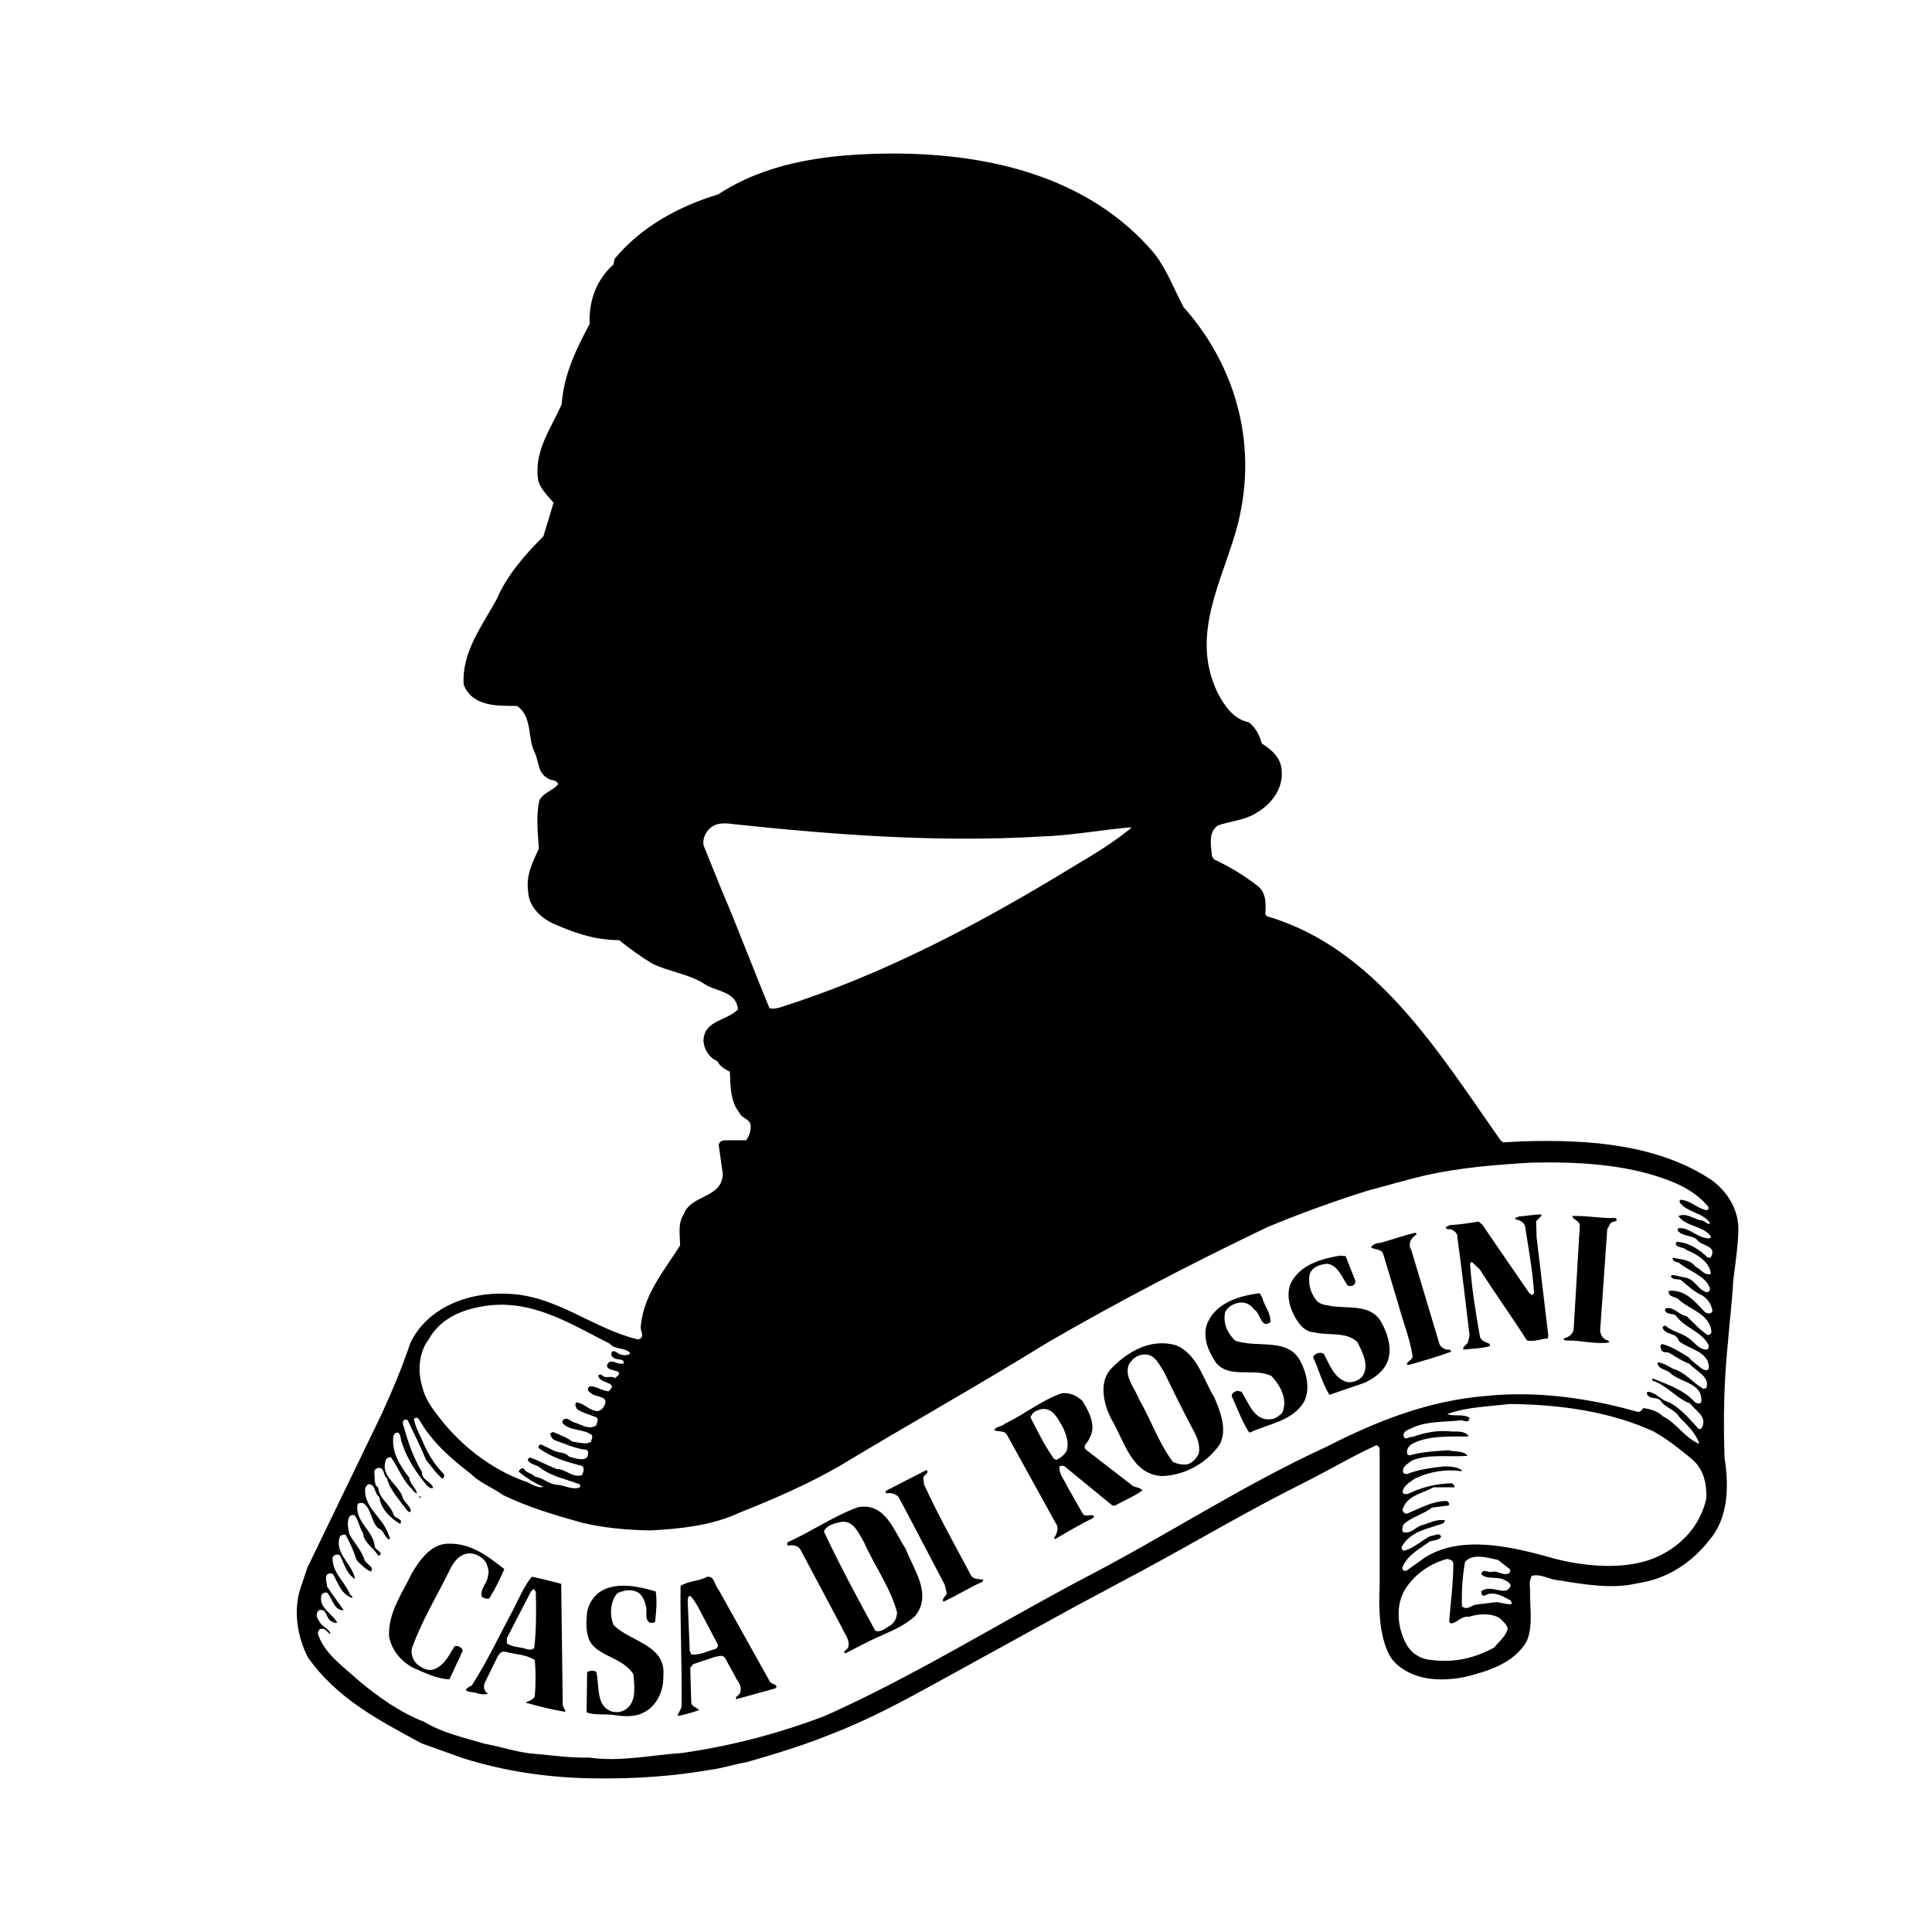 <?xml version="1.0" encoding="utf-8"?>
<!-- Generator: Adobe Illustrator 13.0.0, SVG Export Plug-In . SVG Version: 6.00 Build 14948)  -->
<!DOCTYPE svg PUBLIC "-//W3C//DTD SVG 1.0//EN" "http://www.w3.org/TR/2001/REC-SVG-20010904/DTD/svg10.dtd">
<svg version="1.0" id="Layer_1" xmlns="http://www.w3.org/2000/svg" xmlns:xlink="http://www.w3.org/1999/xlink" x="0px" y="0px"
	 width="192.756px" height="192.756px" viewBox="0 0 192.756 192.756" enable-background="new 0 0 192.756 192.756"
	 xml:space="preserve">
<g>
	<polygon fill-rule="evenodd" clip-rule="evenodd" fill="#FFFFFF" points="0,0 192.756,0 192.756,192.756 0,192.756 0,0 	"/>
	<path fill-rule="evenodd" clip-rule="evenodd" d="M115.194,25.32c1.268,1.672,1.926,3.498,2.889,5.322
		c4.765,5.322,7.198,12.621,5.728,20.224c-1.064,5.93-5.423,11.86-2.331,18.248c0.658,1.267,1.571,2.635,3.092,2.94
		c0.659,0.456,1.115,1.316,1.317,2.128c0.912,0.558,1.875,1.369,1.978,2.585c0.202,1.925-1.014,3.497-2.636,4.409
		c-1.116,0.659-2.484,0.76-3.7,1.167c-1.014,0.659-0.71,2.027-0.608,3.091l0.202,0.305c1.622,0.76,3.041,1.622,4.461,2.736
		c0.761,0.71,0.71,1.724,0.659,2.738l0.151,0.203c10.847,3.143,17.184,13.635,23.316,22.352l0.253,0.203l2.078-0.102
		c6.641-0.203,13.432,0.355,18.704,3.852c1.621,1.166,2.788,3.043,2.686,5.172c-0.05,1.621-0.304,3.242-0.506,4.865
		c-0.103,2.027-0.355,3.953-0.508,5.93c-0.406,3.902-0.507,7.857-0.354,11.811c0.455,2.838,0.354,5.98-1.521,8.16
		c-1.825,2.332-4.309,3.902-7.197,4.309c-2.484,0.607-5.373,0.102-7.856-0.305c-0.913-0.049-1.673-0.658-2.636-0.455
		c-0.253,0.354-0.253,0.861-0.203,1.318c-0.05,1.773,0.354,3.699-0.354,5.27c-1.267,2.129-3.802,2.941-6.084,3.498
		c-1.165,0.254-2.533,0.355-3.8,0.152c-1.571-0.254-3.295-1.115-3.954-2.637c-0.861-1.975-0.912-4.307-0.812-6.588v-13.686
		c-0.05-0.152-0.201-0.406-0.405-0.305c-2.433,1.115-4.719,2.486-7.146,3.701c-5.909,2.953-10.847,5.93-16.321,8.869l-6.538,3.498
		L93.5,167.852c-3.498,1.926-6.895,3.75-10.594,5.17c-2.737,1.113-5.575,1.977-8.414,2.787c-1.216,0.203-2.382,0.607-3.599,0.76
		c-3.75,0.66-7.603,0.912-11.556,0.861c-4.612-0.049-9.022-0.709-13.178-2.027c-1.369-0.506-2.737-0.963-4.105-1.469
		c-4.207-2.281-8.465-4.461-11.354-8.617c-1.014-1.977-1.47-4.613-0.709-6.893l0.659-1.979l7.4-15.307
		c1.064-2.332,2.078-4.713,2.89-7.146c1.672-3.498,5.676-5.068,9.478-4.916c4.968,0.051,8.617,3.447,13.229,4.561
		c0.861-0.201,0.102-0.912,0.304-1.469c0.304-3.041,2.332-5.424,3.903-7.908c0-0.963-0.253-2.229,0.355-3.092
		c0.709-2.027,3.852-1.57,3.902-4.055l-0.406-2.889c0.051-0.305,0.355-0.457,0.608-0.457h2.128c0.305-0.404,0.457-0.861,0.457-1.418
		c0-0.711-0.913-0.76-1.115-1.318c-0.913-1.115-0.913-2.637-0.963-4.105c-0.507-0.254-0.963-0.508-1.267-1.064
		c-0.812-0.355-1.318-1.166-1.369-2.027c0.051-2.078,2.382-1.977,3.447-3.143c-0.203-1.875-2.281-1.725-3.447-2.586
		c-1.571-0.963-3.498-1.165-5.12-1.976c-1.166-0.71-2.23-1.47-3.295-2.332c-2.534,0-4.714-0.811-6.842-1.774
		c-1.115-0.608-2.18-1.672-2.23-3.041c-0.253-1.672,0.456-2.99,1.064-4.309c-0.101-1.621-0.304-3.243,0.051-4.814
		c0.405-0.811,1.368-0.963,1.875-1.622c-0.152-0.507-0.761-0.304-1.064-0.608c-0.963-0.506-0.862-1.673-1.267-2.534
		c-0.761-1.471-0.204-3.599-1.774-4.664c-2.078,0-4.46,0.051-5.322-2.128c-0.204-3.244,1.825-5.83,3.295-8.516
		c1.013-2.382,2.788-4.41,4.663-6.285l1.013-3.345c-0.557-0.659-1.267-1.318-1.52-2.18c-0.508-2.889,1.267-5.22,2.331-7.654
		c0.203-2.989,1.47-5.524,2.788-8.008c-0.102-2.331,0.709-4.459,2.382-5.93l0.102-0.557c2.686-3.245,6.487-5.272,10.34-6.438
		c4.663-3.042,10.137-3.903,15.966-4.055C98.265,15.082,108.605,17.514,115.194,25.32L115.194,25.32z"/>
	<path fill-rule="evenodd" clip-rule="evenodd" fill="#FFFFFF" d="M103.891,83.458c3.042-0.101,5.931-0.659,8.87-0.912l0.102,0.05
		c-1.824,1.521-3.902,2.737-5.93,3.953c-9.226,5.627-18.704,10.645-28.892,13.889c-0.405,0.152-0.861,0.254-1.267,0.152
		c-1.622-3.903-3.093-7.857-4.764-11.759l-1.825-4.511c-0.101-0.711,0.253-1.47,0.912-1.876c0.608-0.406,1.521-0.305,2.23-0.203
		C83.363,83.305,93.602,84.066,103.891,83.458L103.891,83.458z"/>
	<path fill-rule="evenodd" clip-rule="evenodd" fill="#FFFFFF" d="M166.083,117.621c1.623,0.557,3.245,1.418,4.359,2.787
		c0.102,0.203-0.101,0.406-0.304,0.303c-0.862-0.201-1.521-0.961-2.484-1.012c-0.102,0.102-0.102,0.201-0.05,0.303
		c0.76,0.965,2.229,0.965,2.989,1.977v0.102c-0.304,0.102-0.455-0.252-0.76-0.305c-0.811-0.1-1.52-0.809-2.383-0.455
		c0.812,1.115,2.383,0.912,3.244,2.027c0,0.355-0.456,0.152-0.608,0.152c-0.911-0.203-1.671-1.064-2.585-0.963
		c-0.151,0-0.101,0.203-0.101,0.254c0.507,0.607,1.368,0.404,1.927,0.912c0.404,0.607,1.925,0.557,1.419,1.621
		c-0.102,0.254-0.254,0.152-0.405,0.102c-0.812-0.76-1.775-1.42-2.94-1.52c-0.152-0.051-0.203,0.1-0.203,0.201
		c0.152,0.457,0.761,0.254,1.064,0.609c1.065,0.404,2.331,1.217,2.433,2.381c-0.658,0.205-1.014-0.506-1.52-0.709
		c-0.559-0.76-1.47-0.709-2.281-0.912c-0.102,0.355,0.354,0.406,0.607,0.508c1.015,0.861,2.535,1.217,3.092,2.482
		c0.052,0.254-0.101,0.457-0.304,0.457c-0.86-0.203-1.114-1.166-1.976-1.42l-1.42-0.303l-0.203,0.102
		c0.152,0.455,0.71,0.252,1.015,0.404c0.658,0.557,1.367,1.217,2.18,1.57c0.506,0.355,0.861,0.863,0.962,1.471
		c0,0.203-0.202,0.305-0.354,0.305l-0.354-0.102c-0.963-1.014-1.876-2.18-3.396-2.18c-0.102,0.051-0.306-0.051-0.255,0.152
		c0,0.455,0.609,0.455,0.913,0.658c1.165,1.115,3.192,1.471,3.346,3.295c0,0.203-0.203,0.355-0.405,0.305
		c-0.812-0.559-1.369-1.217-2.079-1.875c-0.761-0.102-1.317-1.014-2.078-0.762c-0.15,0.102,0,0.152-0.05,0.254
		c0.254,0.406,0.76,0.203,1.063,0.457c0.912,1.268,2.483,1.52,3.244,2.889c0.102,0.203,0,0.557-0.253,0.508
		c-0.71-0.053-1.166-0.762-1.673-1.117c-0.71-0.557-1.673-0.658-2.332-1.268c-0.15,0-0.303,0.053-0.303,0.203
		c0.253,0.762,1.417,0.457,1.62,1.318c1.015,0.863,3.042,1.014,2.991,2.736c-0.151,0.305-0.406,0.152-0.659,0.053
		c-0.455-0.355-0.963-0.711-1.369-1.168c-0.811-0.506-1.672-1.062-2.636-1.316c-0.303,0.152-0.101,0.457-0.05,0.66
		c0.202,0.252,0.557,0.1,0.812,0.252c0.658,0.404,1.268,0.811,1.976,1.064c0.659,0.76,2.079,1.268,1.673,2.434l-0.304,0.051
		c-1.014-0.559-1.825-1.674-2.99-1.977c-0.457-0.254-1.014-0.609-1.571-0.66c0,0.76,0.962,0.66,1.369,1.166
		c1.063,0.861,3.192,0.963,2.989,2.789c-0.101,0.303-0.456,0.1-0.608,0.049c-1.115-1.266-2.735-1.773-4.206-2.383
		c-0.101,0.051-0.101,0.152-0.052,0.205c1.421,0.455,2.383,1.773,3.751,2.279c0.559,0.76,1.774,1.318,1.167,2.434
		c-0.052,0.15-0.254,0.15-0.354,0.051c-1.065-1.115-1.928-2.281-3.396-2.789c-0.508-0.303-0.964-0.811-1.624-0.861
		c-0.152,0.051-0.101,0.254-0.05,0.305c0.354,0.506,1.063,0.152,1.368,0.658c0.456,0.66,1.419,0.811,1.824,1.572
		c0.762,0.76,1.571,1.521,1.978,2.584l-0.051,0.051c-1.42-0.607-2.23-2.078-3.598-2.736c-0.458-0.508-1.269-0.709-1.928-0.811
		c-0.151,0.252-0.354,0.455-0.659,0.355c-4.662-1.318-9.883-2.08-14.901-1.572c-5.88,0.455-11.049,2.533-16.017,5.066
		c-8.414,3.854-16.168,8.975-24.329,13.182c-8.517,4.51-16.98,9.781-25.749,13.686c-4.511,1.723-9.276,2.99-14.243,3.699
		c-3.092,0.201-6.184,0.912-9.275,0.455c-1.825,0.051-3.497-0.201-5.221-0.354c-1.825-0.102-3.447-0.709-5.17-1.016
		c-2.028-0.607-4.208-1.062-6.032-2.178c-2.383-0.914-4.612-2.484-6.538-4.105c-1.571-1.42-3.498-2.738-4.106-4.715
		c0.051-0.203,0.051-0.404,0.253-0.455c0.507-0.152,0.659,0.354,1.013,0.506c-0.101-0.557-0.861-0.709-1.115-1.268
		c-0.202-0.252-0.355-0.607-0.202-0.912c0.101-0.303,0.456-0.254,0.659-0.152c0.354,0.355,0.354,1.014,0.913,1.115
		c0.05,0.104,0.304,0.152,0.405,0.051c-0.507-0.912-1.875-1.469-1.571-2.686c0.101-0.254,0.355-0.355,0.608-0.254
		c0.507,0.609,0.66,1.773,1.622,1.725c-0.558-0.812-1.166-1.572-1.673-2.383c0-0.406-0.253-0.912,0.051-1.217
		c0.203-0.102,0.355-0.102,0.558,0c0.506,0.912,0.811,2.027,1.926,2.383c0.051-0.203-0.304-0.305-0.304-0.508
		c-0.558-1.217-1.724-2.078-1.673-3.547c0.102-0.254,0.558-0.406,0.76-0.152c0.406,0.811,0.608,1.723,1.419,2.281h0.051
		c-0.203-1.268-1.571-2.18-1.622-3.549c0-0.254,0.051-0.559,0.202-0.76c0.203-0.051,0.305-0.152,0.507-0.051
		c0.405,0.76,0.811,1.621,1.064,2.482c0.405,0.457,0.912,0.912,1.419,1.166c0.456-0.457-0.456-0.709-0.608-1.166
		c-0.305-0.963-1.065-1.723-1.521-2.584c-0.102-0.508-0.304-1.268,0.05-1.773c0.102-0.102,0.305-0.154,0.456-0.102
		c0.457,0.506,0.457,1.215,0.862,1.773c0.051,0.963,1.065,1.469,1.521,2.281c0.709-0.305-0.355-0.559-0.355-0.965
		c-0.152-1.57-1.976-2.432-1.723-4.156c0.102-0.201,0.406-0.15,0.558-0.15c0.862,0.557,0.761,1.824,1.521,2.533
		c0.558,0.152,0.558,0.812,1.064,1.115c0.202-0.102,0-0.404-0.051-0.506c-0.557-1.725-2.433-2.637-2.332-4.562
		c0.051-0.203,0.203-0.406,0.355-0.457c0.71,0,0.558,0.963,1.065,1.27c0.152,1.215,1.115,2.127,2.077,2.686
		c0.355-0.508-0.506-0.508-0.659-0.914c-0.304-1.064-1.418-1.52-1.521-2.686c-0.507-0.355-0.304-1.064-0.405-1.621
		c0.05-0.203,0.253-0.355,0.456-0.355c0.607-0.051,0.406,0.76,0.811,1.014c0.304,1.217,1.317,2.23,2.027,3.244
		c0.102,0.051,0.253,0.254,0.355,0.051c0-0.506-0.66-0.861-0.811-1.369c-0.405-1.369-2.382-2.129-1.623-3.852
		c0.152-0.102,0.254-0.203,0.456-0.152c0.761,1.064,1.167,2.332,2.129,3.193c0.101,0.254,0.354,0.354,0.457,0.455
		c-0.052-0.607-0.71-0.963-0.761-1.621c-0.913-1.166-1.825-2.584-1.571-4.207c0.102-0.203,0.304-0.354,0.507-0.254
		c0.253,0.305,0.202,0.762,0.354,1.064c0.507,1.572,1.471,2.99,2.534,4.258c0.152,0.051,0.354,0.305,0.558,0.152
		c-0.204-0.658-1.166-0.76-1.116-1.57c-0.811-1.369-1.368-2.891-1.774-4.41c-0.05-0.203-0.202-0.406-0.101-0.66
		c0.101-0.201,0.303-0.201,0.457-0.102c0.607,1.318,1.267,2.586,1.824,3.955c0.506,0.607,0.963,1.318,1.622,1.875
		c0.152-0.051,0.253-0.254,0.152-0.457c-1.063-1.064-1.723-2.279-2.28-3.648c-0.304-0.607-0.558-1.166-0.71-1.824
		c0.152-0.203,0.355-0.203,0.507,0c1.318,2.332,3.244,3.953,5.271,5.523c0.862,0.863,2.129,1.318,3.091,2.027
		c2.484,1.217,5.222,2.029,7.959,2.789c2.128,0.506,4.409,0.709,6.69,0.76c3.092-0.152,6.285-0.506,8.972-1.773
		c3.446-1.369,6.843-2.84,10.087-4.715c6.792-4.105,13.786-8.008,20.579-12.215c7.248-4.207,14.496-7.959,21.997-11.557
		c3.294-1.369,6.641-2.584,10.036-3.648c1.926-0.508,3.801-1.066,5.728-1.521c3.396-0.76,6.995-1.064,10.593-1.268
		C157.365,115.896,162.029,116.15,166.083,117.621L166.083,117.621z"/>
	<path fill-rule="evenodd" clip-rule="evenodd" d="M153.817,121.27l-0.558,0.559l0.051,1.621l1.166,9.832l-0.052,0.254
		c-0.709,0.051-1.367,0.355-2.078,0.203c-1.521-2.383-3.192-4.713-4.714-7.096l-0.81-0.76l-0.153,0.201
		c0.153,2.383,0.558,4.816,0.963,7.148c0.052,0.557,0.609,0.658,1.015,0.861v0.203c-0.811,0.254-1.774,0.254-2.636,0.355
		c-0.151-0.305,0.355-0.457,0.456-0.762l0.152-0.658c-0.407-3.295-0.76-6.539-1.218-9.783c0.052-0.406-0.354-0.709-0.658-0.811
		c-0.202,0-0.456,0.051-0.507-0.203l0.405-0.203c0.963-0.051,1.926-0.201,2.889-0.354l0.355,0.303l4.663,6.793l0.305,0.254
		l0.203-0.203c-0.152-2.281-0.558-4.512-0.913-6.742c-0.151-0.355-0.507-0.557-0.912-0.607c-0.202-0.254,0.202-0.203,0.304-0.305
		c0.761-0.051,1.47-0.203,2.23-0.203L153.817,121.27L153.817,121.27z"/>
	<path fill-rule="evenodd" clip-rule="evenodd" d="M161.217,121.523c0.305,0.455-0.405,0.252-0.557,0.557l-0.304,0.559
		l-0.711,10.137c0.052,0.457,0.354,0.912,0.812,0.963l0.101,0.203c-1.52,0.203-2.889-0.254-4.46-0.203l-0.103-0.203
		c0.508-0.1,1.014-0.455,1.014-1.012l0.608-10.24c0-0.508-0.659-0.557-0.761-0.963C158.327,121.27,159.747,121.574,161.217,121.523
		L161.217,121.523z"/>
	<path fill-rule="evenodd" clip-rule="evenodd" d="M141.348,123.145c-0.456,0.254-0.962,0.914-0.557,1.521l2.838,9.479
		c0.203,0.354,0.608,0.557,1.014,0.508l0.152,0.201c-1.368,0.508-2.787,0.912-4.206,1.318l-0.254-0.051
		c0.101-0.305,0.507-0.406,0.608-0.76c-0.254-1.725-0.913-3.346-1.37-5.02l-1.569-5.221c-0.203-0.557-0.812-0.404-1.218-0.658
		c0.153-0.303,0.559-0.457,0.913-0.457c1.165-0.303,2.331-0.76,3.548-1.014L141.348,123.145L141.348,123.145z"/>
	<path fill-rule="evenodd" clip-rule="evenodd" d="M135.216,127.758c0.05,0.303-0.153,0.506-0.406,0.559l-0.354-0.053
		c-0.558-0.811-0.964-2.027-2.027-2.18c-0.71,0.051-1.521,0.305-1.773,1.064c-0.153,0.965,0.101,1.928,0.76,2.688
		c0.304,0.254,0.659,0.355,1.064,0.406c1.773,0.404,4.155-0.254,5.271,1.57c0.71,1.217,1.269,2.941,0.558,4.309
		c-0.506,0.912-1.317,1.418-2.129,1.824l-3.548,1.217c-0.709-1.166-1.064-2.535-1.621-3.752c0.101-0.303,0.405-0.404,0.709-0.455
		l0.355,0.102c0.557,1.064,1.064,2.533,2.382,2.838c0.558,0.051,1.014-0.15,1.42-0.506c0.811-1.115,0.05-2.484-0.457-3.498
		c-1.115-1.064-2.89-0.609-4.309-0.963c-1.165-0.051-1.824-1.268-2.229-2.18c-0.405-0.963-0.508-2.281,0.151-3.143
		c1.014-1.521,2.89-2.027,4.664-2.332l0.557,0.051L135.216,127.758L135.216,127.758z"/>
	<path fill-rule="evenodd" clip-rule="evenodd" d="M125.939,129.48c0.203,0.812,0.861,1.521,0.812,2.434
		c-0.964,0.709-0.964-0.912-1.623-1.268c-0.354-0.506-0.963-0.811-1.57-0.658c-0.558,0.102-1.064,0.404-1.318,0.912
		c-0.253,1.064,0.203,2.078,0.963,2.838c2.129,0.812,5.322-0.354,6.538,2.078c0.609,1.115,1.015,2.789,0.355,4.057
		c-1.166,1.924-3.548,2.178-5.372,3.041h-0.102c-0.71-1.117-1.166-2.383-1.724-3.6c-0.051-0.355,0.304-0.457,0.558-0.559
		l0.406,0.102c0.709,1.064,1.266,2.939,2.889,2.738c0.456,0,0.811-0.305,1.165-0.609c0.608-1.318-0.152-2.736-1.063-3.699
		c-1.674-0.861-4.207,0.303-5.525-1.318c-0.71-1.064-1.318-2.332-0.963-3.701c0.76-2.229,3.193-2.99,5.322-3.242L125.939,129.48
		L125.939,129.48z"/>
	<path fill-rule="evenodd" clip-rule="evenodd" fill="#FFFFFF" d="M60.807,134.043c0.558,0.658,1.571,0.354,2.079,0.963
		c-0.203,0.305-0.761,0.201-1.064,0.102c-0.254-0.102-0.456-0.406-0.761-0.254c-0.101,0.152-0.101,0.457,0.102,0.557
		c0.304,0.355,1.166,0.053,1.064,0.609c-0.558,0.254-1.368-0.658-1.673,0.203c0,0.76,2.079,0.303,0.812,1.268
		c-0.406-0.305-1.014,0.152-1.369-0.355c-0.151,0.051-0.202-0.051-0.304,0.102c0.05,0.861,2.18,0.607,1.014,1.57
		c-0.659-0.051-1.217-0.506-1.825-0.506c-0.355,0.152-0.254,0.557,0.05,0.658c0.456,0.508,1.875,0.254,1.369,1.268
		c-0.101,0.254-0.355,0.506-0.66,0.557c-0.811,0-1.368-0.811-2.128-0.861c-0.253,0.203,0,0.508,0.05,0.66
		c0.608,0.404,1.268,0.557,1.926,0.811c0.305,0.203,0.051,0.557,0,0.811c-0.709,0.506-1.521-0.102-2.23-0.303
		c-0.354-0.104-0.659-0.559-1.064-0.254c-0.101,0.102-0.101,0.254-0.051,0.354c0.761,0.812,2.027,0.508,2.89,1.166
		c0.152,0.203-0.052,0.406-0.052,0.66c-0.506,0.354-1.317,0.051-1.875,0c-0.608-0.457-1.267-0.66-1.926-0.963l-0.304,0.15
		c0.051,0.305,0.254,0.609,0.558,0.711c1.014,0.354,1.977,0.811,3.042,0.912c0.354,0.152,0.152,0.557,0.101,0.76
		c-0.506,0.406-1.216,0.051-1.774-0.051c-0.404-0.455-0.962-0.404-1.418-0.557l-1.37-0.66c-0.202-0.051-0.354,0.152-0.253,0.355
		c1.318,0.963,2.788,1.369,4.309,1.773c0.304,0.203,0.101,0.66,0,0.912c-1.014,0.305-1.571-0.607-2.534-0.607
		c-0.912-0.355-1.723-0.811-2.686-1.166c-0.051,0.102-0.203,0.152-0.203,0.254c0.253,0.506,0.913,0.455,1.268,0.811
		c1.165,0.861,2.585,1.115,3.902,1.621c0.102,0.051,0.051,0.203,0.051,0.305c-0.76,0.305-1.521-0.203-2.281-0.254
		c-0.861-0.051-1.419-0.709-2.229-0.811c-0.305-0.354-0.862-0.354-1.116-0.811c-0.253-0.102-0.406,0.152-0.507,0.305
		c0.761,0.607,1.571,1.166,2.484,1.52c-0.659,0.203-1.368-0.455-2.028-0.607c-3.243-1.217-6.133-3.447-8.312-6.234
		c-0.709-0.912-1.47-1.926-1.723-3.041c-0.507-1.572-0.405-3.498,0.608-4.816c1.115-2.027,3.193-2.939,5.322-3.295
		C52.951,129.48,56.854,132.066,60.807,134.043L60.807,134.043z"/>
	<path fill-rule="evenodd" clip-rule="evenodd" d="M121.124,139.365c0.608,1.418,1.369,3.242,0.558,4.764
		c-1.317,1.875-3.446,3.041-5.727,3.143c-3.093-0.152-3.802-3.598-5.069-5.676c-0.761-1.471-1.317-3.701,0-5.07
		c1.673-1.723,3.903-2.99,6.386-2.33C119.451,135.057,120.009,137.539,121.124,139.365L121.124,139.365z"/>
	<path fill-rule="evenodd" clip-rule="evenodd" fill="#FFFFFF" d="M116.106,136.83c0.963,1.977,1.927,3.953,2.99,5.93
		c0.354,0.66,0.659,1.42,0.507,2.281c-0.253,0.457-0.608,0.914-1.166,1.064c-0.506,0.051-1.014-0.051-1.419-0.252
		c-1.47-1.977-2.18-4.207-3.396-6.285c-0.406-1.115-1.521-2.23-0.964-3.498c0.305-0.457,0.761-0.863,1.318-0.912
		C115.144,134.955,115.6,136.07,116.106,136.83L116.106,136.83z"/>
	<path fill-rule="evenodd" clip-rule="evenodd" d="M107.996,139.77c0.659,1.066,1.42,2.484,0.71,3.701
		c-0.101,0.406-0.76,0.76-0.354,1.166l4.714,3.648c0.305,0.102,0.709,0.152,0.912,0.406c-0.811,0.607-1.824,1.014-2.737,1.52h-0.253
		l-4.765-3.902c-0.152-0.102-0.405-0.102-0.507,0c-0.102,0.76,0.507,1.369,0.811,2.078l1.47,2.586
		c0.254,0.557,1.268-0.152,1.115,0.455c-1.267,0.609-2.636,1.42-3.852,2.129l-0.102-0.102c0.253-0.354,0.558-1.014,0.152-1.52
		l-4.866-8.82c-0.304-0.455-0.913-0.201-1.268-0.455c0.254-0.355,0.761-0.305,1.064-0.609c1.926-0.912,3.649-2.332,5.677-3.041
		C106.78,138.908,107.438,139.264,107.996,139.77L107.996,139.77z"/>
	<path fill-rule="evenodd" clip-rule="evenodd" fill="#FFFFFF" d="M164.968,142.812c1.368,0.76,2.637,1.773,3.802,2.736
		c1.217,1.014,1.521,2.482,1.47,3.953c-0.607,2.789-2.635,4.916-5.271,5.98c-2.938,1.166-6.792,0.812-9.782,0.051
		c-3.953-1.115-9.325-2.533-13.077-0.102l-1.773,1.268c-0.253,0.102-0.507-0.1-0.405-0.355c0.506-1.215,1.723-1.824,2.686-2.533
		c0.406-0.152,0.964-0.102,1.166-0.506c-0.202-0.457-0.71-0.051-1.065-0.051c-0.911,0.455-1.672,1.215-2.634,1.469
		c-0.152-0.051-0.254-0.152-0.254-0.355c0.861-1.621,2.635-1.824,4.156-2.381c0.05-0.102,0.201-0.152,0.151-0.305
		c-0.811-0.152-1.571,0.305-2.331,0.508c-0.608,0.201-1.115,0.912-1.824,0.658c-0.152-0.203-0.051-0.557,0.05-0.76
		c0.812-0.762,1.927-0.965,2.84-1.674l1.62-0.203c0.254-0.152-0.051-0.404-0.15-0.455c-1.42,0-2.638,0.709-3.854,1.217
		c-0.253,0.15-0.557-0.102-0.557-0.355c0.405-1.42,2.027-1.621,3.092-2.23h2.077c0.051-0.254-0.151-0.305-0.253-0.404
		c-1.571,0.049-3.041,0.404-4.359,1.062c-0.203,0.051-0.506,0.051-0.557-0.201c0.101-0.66,0.76-0.963,1.215-1.318
		c1.369-0.658,2.94-0.963,4.562-0.76c0.103,0.051,0.103-0.051,0.203,0c-0.456-0.457-1.216-0.457-1.926-0.457
		c-1.269,0.152-2.484,0.305-3.599,0.76c-0.203,0-0.355-0.051-0.405-0.201c-0.102-0.609,0.557-0.863,0.911-1.166
		c1.673-0.66,3.751-0.305,5.525-0.457c-0.405-0.557-1.268-0.354-1.875-0.557c-1.318,0.102-2.687,0.152-3.853,0.506
		c-0.152,0-0.304-0.051-0.304-0.203c-0.051-0.354,0.101-0.66,0.456-0.912c1.571-0.861,3.7-0.76,5.575-0.76l0.102-0.051
		c-0.406-0.559-1.165-0.404-1.774-0.455c-1.368-0.152-2.687,0.15-3.853,0.557c-0.354-0.051-0.709,0.406-0.861-0.102
		c-0.05-0.455,0.405-0.607,0.761-0.76c1.52-0.76,3.345-0.607,5.069-0.812c0.151,0.102,0.405,0.102,0.607,0.102
		c0.051-0.102,0.152-0.201,0.152-0.354c-0.66-0.406-1.572-0.102-2.231-0.355c1.877-0.709,4.106-0.76,6.235-1.012
		C155.692,140.125,160.66,140.836,164.968,142.812L164.968,142.812z"/>
	<path fill-rule="evenodd" clip-rule="evenodd" fill="#FFFFFF" d="M106.07,142.457c0.305,0.709,0.608,1.471,0.354,2.281
		c-0.202,0.404-0.607,0.709-1.014,0.912l-0.253-0.102c-0.912-1.268-1.622-2.736-2.332-4.105c0.102-0.557,0.659-0.76,1.115-0.861
		C105.107,140.43,105.614,141.695,106.07,142.457L106.07,142.457z"/>
	<path fill-rule="evenodd" clip-rule="evenodd" d="M92.132,147.373l0.05,0.709c1.42,3.094,3.093,6.084,4.714,9.125
		c0.253,0.406,0.811,0.305,1.217,0.406l-0.102,0.201c-1.268,0.559-2.535,1.369-3.853,1.977c-0.304-0.201,0.203-0.506,0.304-0.811
		l-0.203-0.861c-1.571-2.99-3.041-5.828-4.612-8.768c-0.304-0.307-0.761-0.457-1.217-0.355c-0.101-0.053-0.051-0.152-0.051-0.254
		l4.055-2.078C92.74,146.969,92.233,147.119,92.132,147.373L92.132,147.373z"/>
	<path fill-rule="evenodd" clip-rule="evenodd" d="M42.003,149.451h-0.102l-0.101-0.152
		C41.952,149.25,41.952,149.352,42.003,149.451L42.003,149.451z"/>
	<path fill-rule="evenodd" clip-rule="evenodd" d="M90.358,154.52c0.76,2.027,2.686,4.512,0.963,6.691
		c-1.419,1.318-3.295,1.824-5.018,2.738l-1.977,1.012c-0.304-0.201,0.253-0.404,0.303-0.607c0.204-0.76-0.354-1.268-0.607-1.926
		l-4.207-7.908c-0.304-0.354-0.76-0.404-1.217-0.303c-0.05-0.152-0.102-0.254,0-0.355c2.383-1.064,4.613-2.637,7.045-3.498
		C88.381,149.908,89.192,152.797,90.358,154.52L90.358,154.52z"/>
	<path fill-rule="evenodd" clip-rule="evenodd" fill="#FFFFFF" d="M86.201,153.861c1.014,2.332,2.636,4.512,3.295,6.994
		c0,0.559-0.254,1.014-0.659,1.318c-0.506,0.254-0.963,0.76-1.521,0.508c-1.773-3.244-3.547-6.539-5.119-9.885
		c0.304-0.66,1.064-0.811,1.774-0.963C85.188,151.682,85.695,153.051,86.201,153.861L86.201,153.861z"/>
	<path fill-rule="evenodd" clip-rule="evenodd" d="M50.315,156.547c-0.405,0.965-0.913,1.979-1.47,2.891
		c-0.203,0.152-0.557,0-0.76-0.102c-0.254-0.811,0.557-1.369,0.607-2.129c0.152-0.457-0.051-0.912-0.202-1.318
		c-0.354-0.506-0.913-0.861-1.572-0.912c-1.064,0-1.672,0.861-2.078,1.723c-1.216,2.484-2.686,4.867-3.649,7.502
		c-0.304,0.607-0.05,1.369,0.407,1.824c0.456,0.355,1.063,0.762,1.722,0.508c1.014-0.355,1.521-1.471,2.028-2.281
		c0.303-0.102,0.557,0.051,0.76,0.254l0.051,0.203l-1.318,2.838c-1.267-0.051-2.483-0.658-3.649-1.166
		c-1.217-0.658-2.18-1.824-2.382-3.193c-0.051-2.383,1.318-4.207,2.281-6.234c0.76-1.268,1.875-2.889,3.548-2.939
		C46.97,153.912,48.693,155.281,50.315,156.547L50.315,156.547z"/>
	<path fill-rule="evenodd" clip-rule="evenodd" fill="#FFFFFF" d="M150.624,156.547c0.102,0.152,0.051,0.305-0.051,0.406
		c-0.558,0.305-1.014-0.203-1.622-0.152c-0.406,0.203-1.014-0.406-1.166,0.254c0.507,0.559,1.571,0.203,2.281,0.559
		c0.253,0.1,0.558,0.303,0.659,0.557c-0.354,1.115-1.622,0.102-2.586,0.404c-0.151,0.051-0.253,0.102-0.354,0.203
		c0,0.203,0.052,0.508,0.354,0.406c0.913-0.508,1.825,0.102,2.586,0.506c0.05,0.102,0.152,0.254,0.05,0.355
		c-0.456,0.051-0.962-0.152-1.469-0.203l-2.079,0.254c-0.455,0.102-0.912,0.607-1.367,0.152c-0.051-1.42,0.05-2.99,0.304-4.41
		c0.76-0.912,2.331-0.406,3.294-0.203L150.624,156.547L150.624,156.547z"/>
	<path fill-rule="evenodd" clip-rule="evenodd" fill="#FFFFFF" d="M144.997,155.99c0,1.926-0.253,3.852-0.404,5.676
		c0,0.152,0.05,0.305,0.253,0.305c0.608-0.152,1.015-0.76,1.673-0.658c0.963-0.305,2.281-0.406,3.143,0.152
		c0.304,0.354,0.658,0.557,0.761,1.014c-0.152,0.76-0.862,1.268-1.318,1.875c-1.825,1.014-3.902,1.57-6.233,1.268
		c-1.065-0.051-2.028-0.609-2.587-1.623c-0.911-1.672-1.114-4.105,0.103-5.727c0.962-1.369,2.433-2.332,4.003-2.738
		C144.643,155.584,144.997,155.686,144.997,155.99L144.997,155.99z"/>
	<path fill-rule="evenodd" clip-rule="evenodd" d="M55.992,158.018l0.152,12.113c0.051,0.254,0.304,0.457,0.254,0.66
		c-1.268-0.203-2.687-0.559-3.954-0.912c0.304-0.203,0.759-0.254,0.913-0.66c0.101-1.166,0.101-2.482,0-3.598
		c-0.862-0.559-1.927-0.559-2.89-0.812c-0.456-0.152-0.709,0.254-0.861,0.559l-1.268,2.584c-0.101,0.406-0.05,0.812,0.354,1.014l0,0
		c-0.252,0.152-0.658,0.053-1.014,0c-0.355-0.201-0.861-0.051-1.216-0.354c0.102-0.203,0.405-0.355,0.608-0.457
		c1.571-2.432,2.788-5.068,4.156-7.602c0.558-1.115,1.064-2.281,1.825-3.246C54.015,157.512,55.028,157.764,55.992,158.018
		L55.992,158.018z"/>
	<path fill-rule="evenodd" clip-rule="evenodd" d="M71.705,158.625l5.12,9.176c0.202,0.252,0.609,0.201,0.659,0.506l-0.152,0.152
		l-3.853,1.064c-0.253-0.254,0.355-0.355,0.355-0.658c0.203-0.457-0.051-0.914-0.305-1.268l-1.216-2.23
		c-0.303-0.305-0.659-0.102-1.014-0.051l-2.128,0.709l-0.305,0.355l0.102,3.498c0.051,0.455,0.659,0.455,0.76,0.76
		c-0.709,0.203-1.369,0.455-2.129,0.559c0.051-0.307,0.354-0.609,0.405-0.965c0.051-4.055-0.152-8.008-0.101-12.012
		c0.812-0.508,1.825-0.457,2.687-0.914C71.299,157.258,71.299,158.17,71.705,158.625L71.705,158.625z"/>
	<path fill-rule="evenodd" clip-rule="evenodd" d="M65.42,158.777c0.152,0.963,0.051,2.027-0.051,2.939
		c0,0.254-0.304,0.152-0.456,0.205c-0.709-0.256-0.253-1.219-0.507-1.775c-0.101-0.557-0.405-1.166-0.962-1.369
		c-0.608-0.252-1.319-0.051-1.825,0.152c-0.76,0.811-0.812,2.23-0.406,3.193c1.622,1.672,5.271,1.977,4.967,5.068
		c0.052,1.572-0.708,3.092-2.027,3.699c-0.862,0.457-2.028,0.355-2.991,0.203c-0.861-0.102-1.875,0.051-2.636-0.252l0.05-4.006
		c0.204-0.15,0.609-0.203,0.913-0.049c0.355,1.418-0.101,3.547,1.673,4.004c0.608,0.1,1.115-0.051,1.521-0.457
		c0.811-0.811,0.608-2.18,0.507-3.295c-0.912-1.418-2.585-1.621-3.801-2.635c-0.962-0.762-0.962-2.281-0.812-3.549
		c0.152-0.963,0.812-1.875,1.724-2.281C61.872,157.865,63.899,158.322,65.42,158.777L65.42,158.777z"/>
	<path fill-rule="evenodd" clip-rule="evenodd" fill="#FFFFFF" d="M53.458,158.828c0.051,1.928,0.051,3.701-0.152,5.576
		c-0.253,0.305-0.709,0.152-1.014,0.051c-0.608-0.152-1.267-0.152-1.723-0.506v-0.508l2.433-4.715l0.253-0.201L53.458,158.828
		L53.458,158.828z"/>
	<path fill-rule="evenodd" clip-rule="evenodd" fill="#FFFFFF" d="M69.576,160.197l2.027,3.852c0.102,0.254-0.101,0.457-0.354,0.508
		c-0.761,0.203-1.471,0.607-2.281,0.506l-0.153-0.354l-0.202-4.969C68.664,158.473,69.373,159.943,69.576,160.197L69.576,160.197z"
		/>
</g>
</svg>
